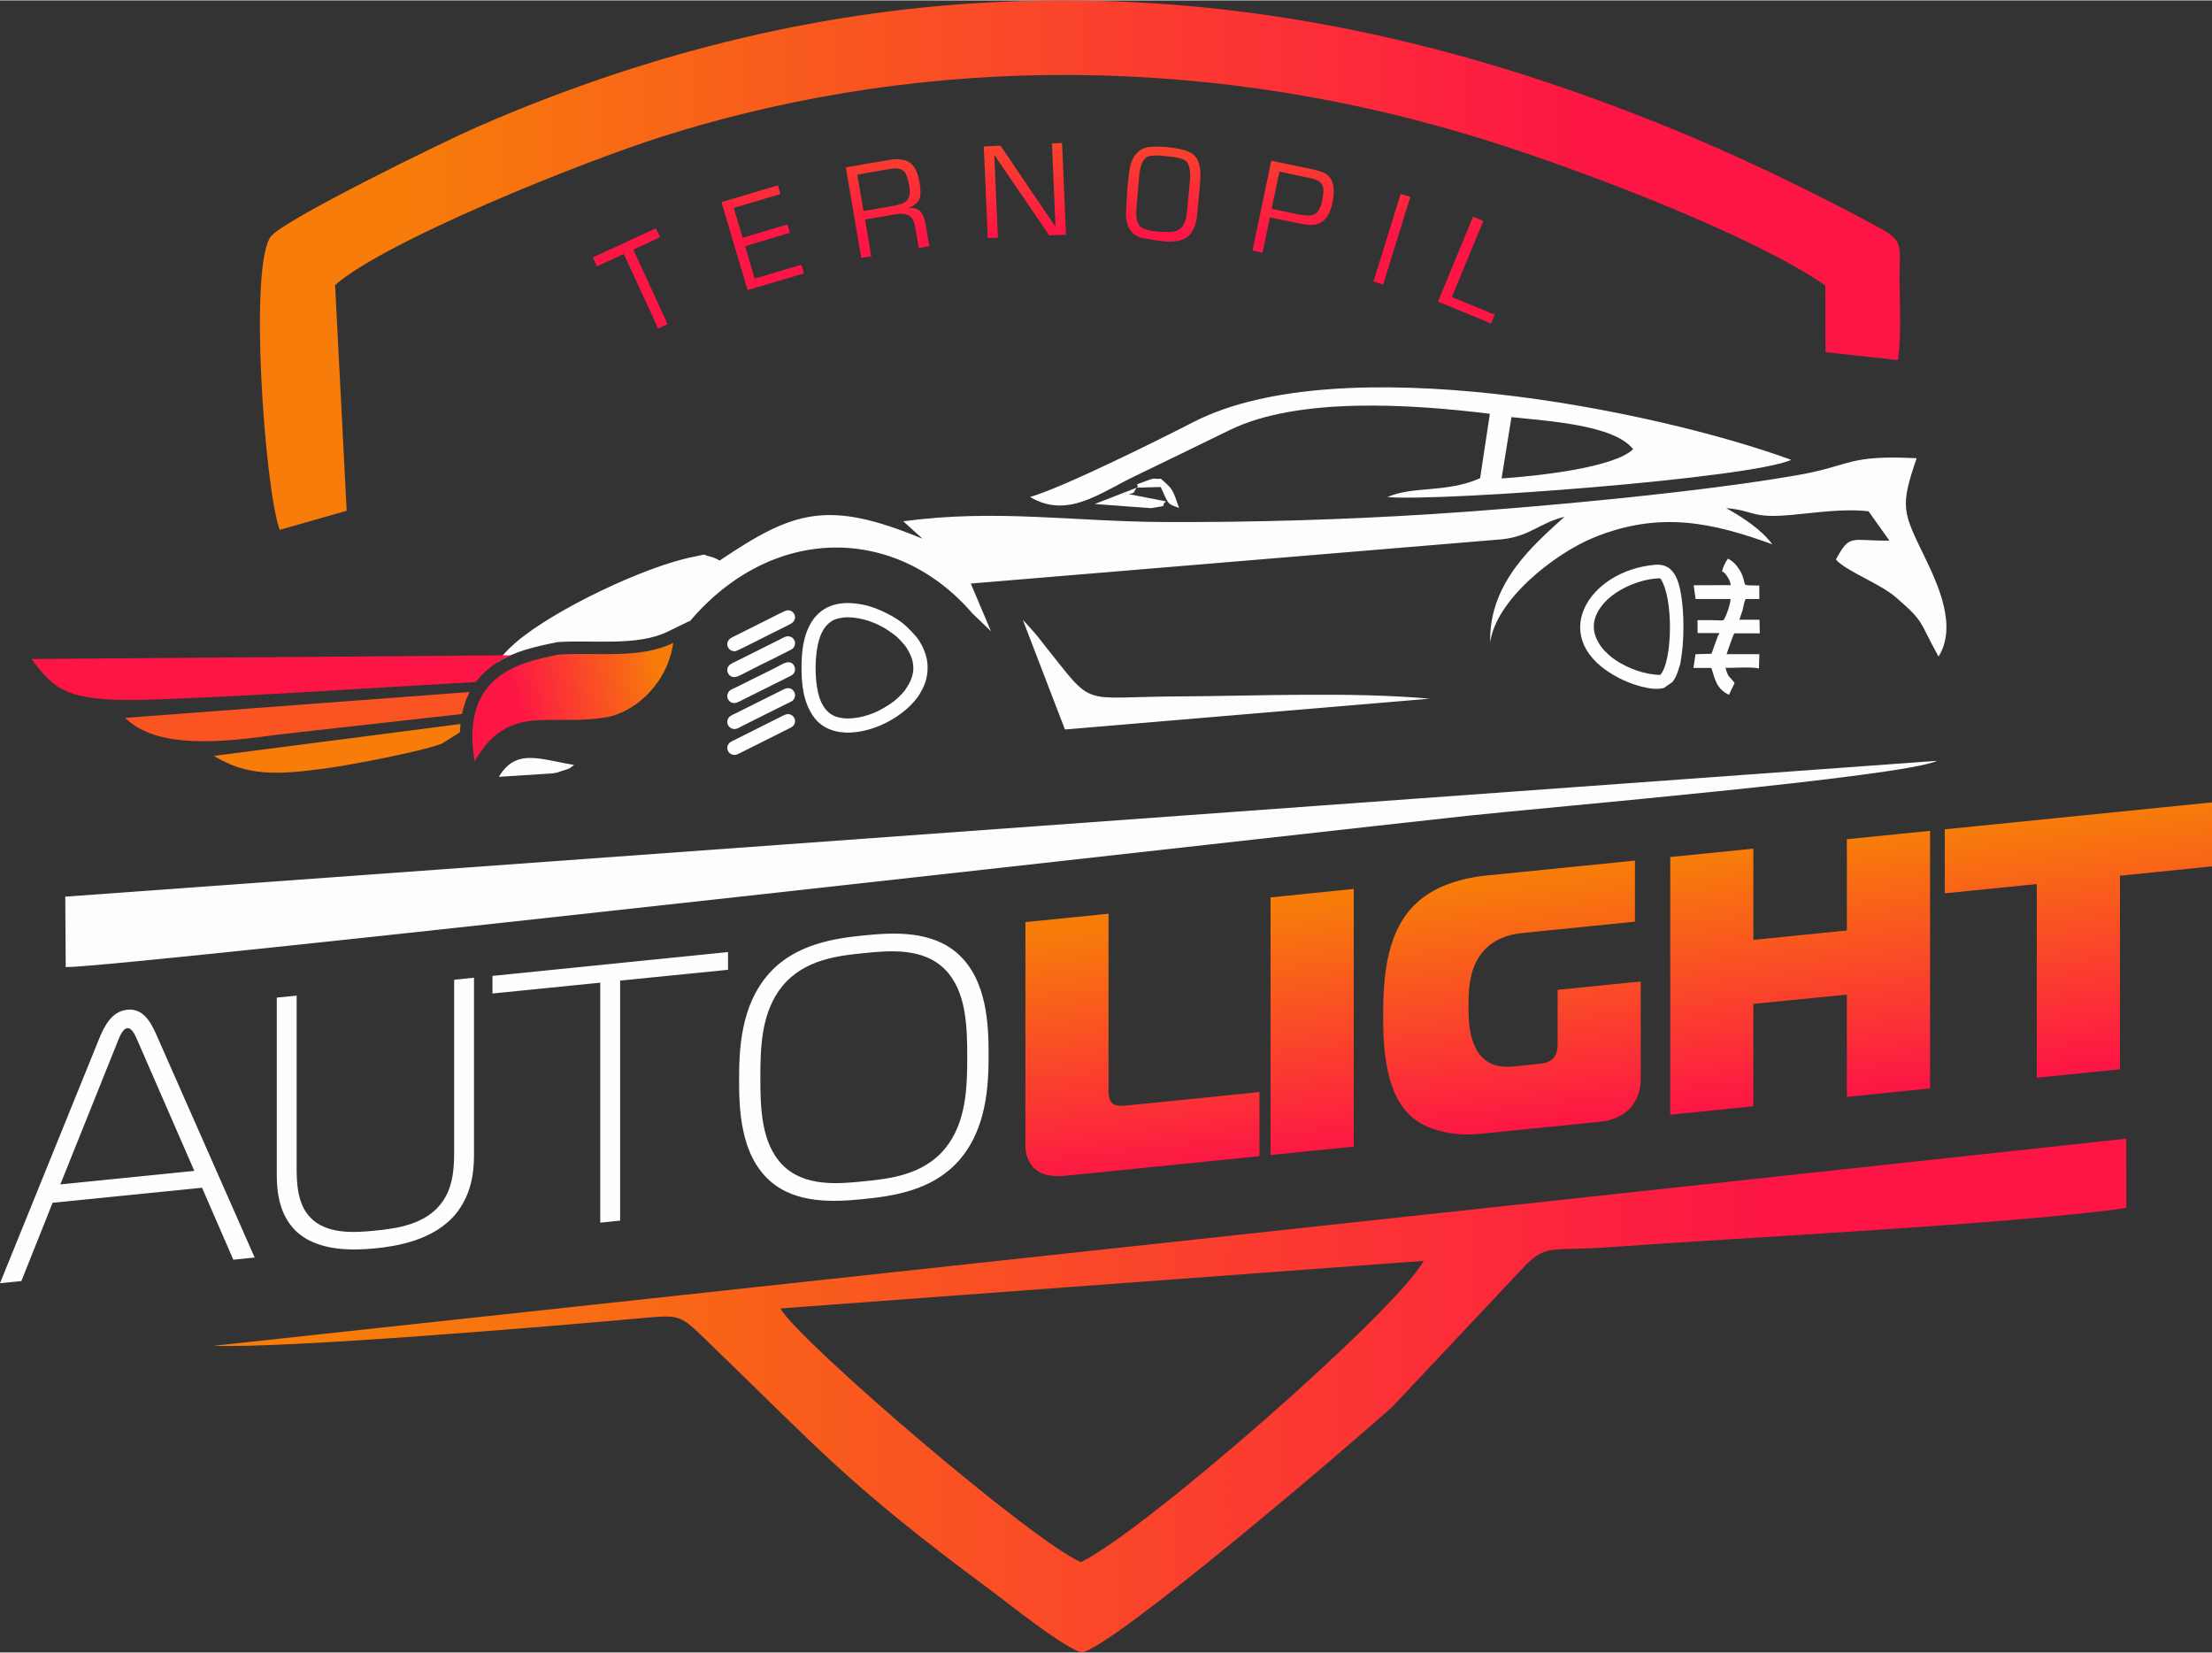 <?xml version="1.0" encoding="UTF-8"?> <svg xmlns="http://www.w3.org/2000/svg" xmlns:xlink="http://www.w3.org/1999/xlink" xmlns:xodm="http://www.corel.com/coreldraw/odm/2003" xml:space="preserve" width="1222px" height="913px" version="1.1" style="shape-rendering:geometricPrecision; text-rendering:geometricPrecision; image-rendering:optimizeQuality; fill-rule:evenodd; clip-rule:evenodd" viewBox="0 0 206.03 153.86"><rect x="0" y="0" width="206.03" height="153.86" fill="#333333" stroke="none"/> <defs> <style type="text/css"> .fil4 {fill:#FEFEFE} .fil2 {fill:#FDFDFD} .fil3 {fill:#FEFEFE;fill-rule:nonzero} .fil9 {fill:#F77C0A;fill-rule:nonzero} .fil7 {fill:#F95422;fill-rule:nonzero} .fil8 {fill:#FD1546;fill-rule:nonzero} .fil10 {fill:url(#id0)} .fil0 {fill:url(#id1)} .fil1 {fill:url(#id2)} .fil5 {fill:url(#id3)} .fil6 {fill:url(#id4)} </style> <linearGradient id="id0" gradientUnits="userSpaceOnUse" x1="61.52" y1="63.18" x2="48.12" y2="66.08"> <stop offset="0" style="stop-opacity:1; stop-color:#F77C0A"></stop> <stop offset="1" style="stop-opacity:1; stop-color:#FD1546"></stop> </linearGradient> <linearGradient id="id1" gradientUnits="userSpaceOnUse" xlink:href="#id0" x1="38.26" y1="26.38" x2="148.85" y2="26.38"> </linearGradient> <linearGradient id="id2" gradientUnits="userSpaceOnUse" xlink:href="#id0" x1="35.21" y1="129.94" x2="165.49" y2="129.94"> </linearGradient> <linearGradient id="id3" gradientUnits="userSpaceOnUse" xlink:href="#id0" x1="123.87" y1="3.06" x2="123.87" y2="21.92"> </linearGradient> <linearGradient id="id4" gradientUnits="userSpaceOnUse" xlink:href="#id0" x1="173.73" y1="78.29" x2="176.37" y2="101.63"> </linearGradient> </defs> <g id="Layer_x0020_1">  <path class="fil0" d="M26.05 49.31l6.24 -1.78 -1.08 -21.02c4.68,-4.1 22.94,-11.45 30.54,-13.85 25.09,-7.92 51.91,-7.46 76.96,0.45 9.01,2.85 24.62,8.8 31.3,13.44l0.02 6.21 6.75 0.74c0.32,-2.41 0.18,-4.81 0.15,-7.17 -0.05,-3.52 0.55,-3.83 -1.97,-5.2 -9.99,-5.39 -19.79,-9.79 -30.78,-13.47 -33.94,-11.37 -67.03,-10.14 -99.67,4.1 -3.34,1.46 -17.97,8.63 -19.26,10.2 -2.1,2.53 -0.6,23.51 0.8,27.35z"></path> <path class="fil1" d="M100.68 145.45c-4.67,-2.04 -26.28,-20.61 -28,-23.63l59.92 -4.43c-2.5,4.62 -25.94,25.14 -31.92,28.06zm-80.79 -20.15c6.59,0.26 31.22,-1.79 40.14,-2.6 2.92,-0.26 3.31,-0.28 5.16,1.5 11.17,10.76 13.57,13.85 26.88,23.71 1.91,1.41 6.45,5.11 8.61,5.95 2.53,-0.05 25.64,-19.81 29.04,-22.92l12.5 -13.28c1.93,-1.81 2.35,-1.17 7.44,-1.53 13.01,-0.94 37.97,-2.17 48.39,-3.67l-0.01 -6.45 -178.15 19.29z"></path> <path class="fil2" d="M84.13 48.51l1.8 1.63c-8.89,-3.69 -12.05,-2.58 -18.9,2.03l-0.34 -0.18c-0.06,-0.02 -0.35,-0.15 -0.45,-0.17 -1.1,-0.24 -0.1,-0.3 -1.65,0 -4.5,0.88 -12.95,4.91 -16.49,7.93 -0.8,0.68 -1.38,1.33 -1.8,1.91 1.67,-1.07 3.61,-1.49 5.55,-1.88l0.07 -0.02 0.08 0c3.11,-0.22 7.36,0.42 10.19,-0.97l2.05 -1 -0.01 0.06c7.71,-9.11 19.24,-9.01 26.34,-0.76l1.73 1.66 -1.88 -4.44 49.47 -4.12c2.63,-0.28 3.46,-1.51 5.83,-2.1 -2.68,2.46 -7.07,6.05 -6.92,11.71 0.52,-3.95 5.95,-8.27 9.69,-9.79 6.16,-2.49 11.04,-1.36 16.58,0.64 -0.98,-1.32 -2.55,-2.39 -4.3,-3.37 2.73,0.25 2.3,0.97 5.98,0.65 2.37,-0.21 4.89,-0.62 7.29,-0.35l1.94 2.73c-3.62,0.05 -3.65,-0.69 -4.98,1.76 0.94,1.09 4.09,2.23 5.56,3.5 2.79,2.41 2.11,2.16 4,5.54 1.77,-2.82 -0.07,-6.73 -1.24,-9.17 -2.07,-4.29 -2.39,-4.67 -0.8,-9.3 -6.46,-0.33 -6.01,0.68 -11.08,1.57 -9.27,1.63 -24.94,3.06 -34.19,3.64 -8.05,0.51 -16.7,0.77 -24.77,0.73 -8.66,-0.04 -15.63,-1.23 -24.35,-0.07zm-37.66 23.8l4.99 -0.32c0.9,-0.18 -0.08,0.09 0.82,-0.21 0.95,-0.31 0.63,-0.16 1.19,-0.58 -3.02,-0.46 -5.39,-1.64 -7,1.11z"></path> <path class="fil2" d="M6.08 83.47l0.04 6.56c4.99,0.06 119.52,-12.91 130.74,-14.11 6.86,-0.74 40.3,-3.59 43.57,-5.1l-174.35 12.65z"></path> <path class="fil3" d="M139.86 44.52l0.92 -5.71c3.44,0.37 9.59,0.73 11.33,2.99 -1.79,1.74 -9.05,2.51 -12.25,2.72zm-43.92 1.73c3.48,2.06 6.49,-0.37 9.72,-1.92 3.12,-1.5 5.82,-2.83 8.93,-4.34 6.32,-3.06 16.72,-2.41 24.18,-1.49l-0.91 6c-3.14,1.4 -6.3,0.7 -8.63,1.76 5.36,0.41 33.91,-1.77 37.61,-3.47 -12.76,-4.67 -42.04,-10.5 -55.64,-3.54 -3.33,1.71 -12.15,6.1 -15.26,7z"></path> <path class="fil2" d="M99.19 67.9l33.98 -2.87c-7.47,-0.65 -15.8,-0.25 -23.36,-0.21 -9.41,0.04 -7.78,1.17 -12.5,-4.74 -0.62,-0.77 -0.62,-0.83 -1.39,-1.68 -0.22,-0.24 -0.41,-0.46 -0.65,-0.7l3.92 10.2z"></path> <path class="fil4" d="M105.88 45.38l-3.91 1.52 5.21 0.39c1.96,-0.3 0.76,-0.13 1.43,-0.63l-3.5 -0.68c0.71,-0.09 0.46,-0.26 0.77,-0.6z"></path> <path class="fil4" d="M105.88 45.38l2.23 -0.06c0.79,1.72 0.59,1.52 1.71,1.95 -0.61,-1.76 -0.56,-1.74 -1.7,-2.72 -0.76,0.06 -0.39,-0.15 -1.23,0.15 -1.8,0.65 -0.55,0.26 -1.01,0.68z"></path> <path class="fil5" d="M61.48 22.06l-2.49 1.15 3.19 6.94 -0.88 0.4 -3.2 -6.93 -2.5 1.15 -0.39 -0.83 5.89 -2.71 0.38 0.83zm13.4 3.37l-5.25 1.55 -2.43 -8.19 5.25 -1.56 0.24 0.81 -4.35 1.29 0.83 2.78 4.16 -1.24 0.24 0.78 -4.17 1.24 0.89 3.02 4.35 -1.29 0.24 0.81zm10.76 -8.53c0.12,0.72 0.13,1.22 0.04,1.5 -0.14,0.41 -0.51,0.73 -1.11,0.96 0.9,-0.15 1.44,0.31 1.62,1.38l0.37 2.15 -0.98 0.17 -0.34 -1.94c-0.09,-0.54 -0.28,-0.89 -0.56,-1.07 -0.29,-0.18 -0.71,-0.22 -1.26,-0.13l-2.85 0.49 0.58 3.41 -0.93 0.16 -1.44 -8.43 3.97 -0.68c0.88,-0.15 1.55,-0.07 1.99,0.24 0.45,0.31 0.75,0.91 0.9,1.79zm-0.95 0.4c-0.12,-0.69 -0.27,-1.14 -0.46,-1.35 -0.25,-0.27 -0.7,-0.36 -1.33,-0.25l-3.05 0.53 0.58 3.39 2.73 -0.47c0.64,-0.11 1.08,-0.27 1.3,-0.5 0.26,-0.27 0.34,-0.72 0.23,-1.35zm14.6 4.52l-1.56 0.07 -5.12 -7.5 0.34 7.71 -0.95 0.04 -0.37 -8.54 1.56 -0.07 5.12 7.56 -0.33 -7.77 0.94 -0.04 0.37 8.54zm12.5 -5c-0.04,0.42 -0.13,1.43 -0.27,3.04 -0.13,1.49 -0.71,2.33 -1.74,2.52 -0.39,0.08 -0.77,0.11 -1.14,0.08 -0.58,-0.05 -1.34,-0.16 -2.27,-0.33 -0.88,-0.25 -1.37,-0.87 -1.48,-1.86 -0.02,-0.15 -0.01,-0.66 0.04,-1.54 0.03,-0.46 0.06,-0.91 0.09,-1.34 0.09,-0.97 0.18,-1.67 0.28,-2.07 0.21,-0.77 0.62,-1.29 1.24,-1.54 0.39,-0.16 1.05,-0.2 1.99,-0.13 1.31,0.11 2.17,0.34 2.59,0.68 0.55,0.44 0.77,1.27 0.67,2.49zm-0.96 -0.03c0.08,-0.93 -0.05,-1.54 -0.37,-1.83 -0.26,-0.22 -0.87,-0.37 -1.84,-0.45l-0.51 -0.05c-0.48,-0.03 -0.85,-0.02 -1.11,0.06 -0.5,0.14 -0.8,0.76 -0.9,1.87l-0.24 2.91c-0.07,0.82 0.02,1.38 0.27,1.67 0.24,0.3 0.78,0.48 1.59,0.55 0.93,0.08 1.55,0.06 1.84,-0.05 0.5,-0.17 0.81,-0.64 0.95,-1.41 0.02,-0.07 0.07,-0.61 0.17,-1.62 0.06,-0.64 0.11,-1.19 0.15,-1.65zm13.28 2.05c-0.3,1.45 -1.01,2.14 -2.13,2.07 -0.27,-0.01 -0.7,-0.08 -1.29,-0.2l-2.41 -0.5 -0.69 3.29 -0.93 -0.2 1.75 -8.37 3.96 0.83c0.34,0.07 0.63,0.16 0.88,0.27 0.89,0.38 1.17,1.32 0.86,2.81zm-0.96 -0.21c0.13,-0.64 0.15,-1.09 0.05,-1.35 -0.13,-0.35 -0.49,-0.59 -1.09,-0.71l-2.94 -0.62 -0.73 3.46 2.3 0.48c0.8,0.17 1.34,0.19 1.62,0.07 0.37,-0.14 0.63,-0.59 0.79,-1.33zm5.68 7.83l-0.9 -0.28 2.53 -8.16 0.9 0.28 -2.53 8.16zm10.05 3.63l-4.94 -2.04 3.26 -7.9 0.96 0.39 -2.93 7.09 3.99 1.64 -0.34 0.82z"></path> <path class="fil3" d="M0 119.47l1.99 -0.2 2.91 -7.29 13.92 -1.4 2.91 6.7 1.99 -0.2 -9.18 -20.81c-0.55,-1.21 -1.24,-2.41 -2.68,-2.27 -1.44,0.15 -2.12,1.45 -2.67,2.81l-9.19 22.66zm10.87 -22.28c0.2,-0.5 0.51,-1.42 0.99,-1.47 0.48,-0.05 0.79,0.81 1,1.27l5.24 12.02 -12.48 1.26 5.25 -13.08zm14.91 -4.32l0 16.53c0,1.68 0.27,3.67 1.71,5.14 2.06,2.05 5.56,1.87 7.48,1.68 1.92,-0.19 5.41,-0.72 7.47,-3.19 1.44,-1.76 1.71,-3.81 1.71,-5.49l0 -16.52 -1.85 0.19 0 15.87c0,1.47 -0.03,3.47 -1.23,4.99 -1.48,1.9 -3.98,2.29 -6.1,2.5 -2.13,0.22 -4.63,0.33 -6.11,-1.27 -1.2,-1.28 -1.23,-3.27 -1.23,-4.74l0 -15.87 -1.85 0.18zm31.98 20.77l0 -22.35 10.05 -1.01 0 -1.65 -21.94 2.22 0 1.64 10.04 -1.01 0 22.35 1.85 -0.19zm22.7 -26.56c-2.68,0.27 -6.31,0.78 -8.78,3.49 -2.71,2.99 -2.84,7.18 -2.84,9.96 0,2.78 0.13,6.94 2.84,9.38 2.47,2.22 6.1,1.99 8.78,1.72 2.67,-0.27 6.31,-0.77 8.77,-3.49 2.71,-2.98 2.85,-7.18 2.85,-9.96 0,-2.77 -0.14,-6.94 -2.85,-9.38 -2.46,-2.22 -6.1,-1.99 -8.77,-1.72zm-9.64 13.25c0,-2.78 0.07,-6.11 2.06,-8.54 2.06,-2.5 5.28,-2.83 7.58,-3.06 2.29,-0.23 5.52,-0.56 7.57,1.53 1.99,2.03 2.06,5.35 2.06,8.12 0,2.78 -0.07,6.11 -2.06,8.54 -2.05,2.51 -5.28,2.83 -7.57,3.06 -2.3,0.23 -5.52,0.56 -7.58,-1.53 -1.99,-2.03 -2.06,-5.35 -2.06,-8.12z"></path> <path class="fil6" d="M117.31 107.64l0 -5.97 -12.44 1.26c-0.42,0.04 -0.93,0.06 -1.24,-0.19 -0.34,-0.27 -0.38,-0.85 -0.38,-1.12l0 -16.56 -7.74 0.78 0 20.91c0,0.99 0.51,1.83 1.06,2.22 0.65,0.49 1.68,0.59 2.6,0.5l18.14 -1.83zm8.78 -0.89l0 -24 -7.75 0.79 0 23.99 7.75 -0.78zm26.73 -15.38l-7.74 0.78 0 4.94c0,0.48 -0.04,1.03 -0.41,1.44 -0.38,0.38 -0.9,0.47 -1.31,0.51l-2.33 0.24c-1.3,0.13 -2.5,-0.06 -3.36,-1.31 -0.85,-1.32 -0.89,-2.99 -0.89,-4.3 0,-1.33 0.04,-2.98 0.86,-4.4 0.82,-1.39 2.19,-2.21 4.15,-2.41l10.49 -1.06 0 -5.69 -13.99 1.41c-0.65,0.07 -3.84,0.42 -6.03,2.26 -3.12,2.57 -3.43,7.03 -3.43,10.83 0,3.16 0.24,7.49 2.88,9.55 1.54,1.22 4.08,1.61 6.03,1.41l11.35 -1.14c0.99,-0.1 1.95,-0.51 2.57,-1.08 0.41,-0.39 1.16,-1.32 1.16,-2.9l0 -9.08zm26.95 -14.03l-7.75 0.78 0 8.5 -8.71 0.88 0 -8.5 -7.74 0.78 0 24 7.74 -0.79 0 -9.53 8.71 -0.87 0 9.53 7.75 -0.79 0 -23.99zm17.69 22.21l0 -18.03 8.57 -0.87 0 -5.96 -24.89 2.51 0 5.96 8.57 -0.86 0 18.03 7.75 -0.78z"></path> <path class="fil7" d="M11.66 66.82l32.08 -2.41c-0.33,0.64 -0.56,1.33 -0.71,2.05l-17.17 1.92c-4.93,0.69 -11.19,1.43 -14.2,-1.56z"></path> <path class="fil8" d="M44.32 63.48c-9.84,0.55 -20.1,1.27 -29.71,1.62 -8.32,0.31 -9.38,-0.74 -11.68,-3.76l44.62 -0.35c-0.68,0.3 -1.33,0.68 -1.94,1.17 -0.51,0.4 -0.93,0.85 -1.29,1.32z"></path> <path class="fil9" d="M19.92 70.36l22.97 -2.97c-0.03,0.26 -0.04,0.51 -0.05,0.77l-1.7 1.07c-2.08,0.77 -8.29,1.93 -10.62,2.27 -4.93,0.69 -7.59,0.7 -10.6,-1.14z"></path> <path class="fil10" d="M52.08 60.92c3.34,-0.23 7.49,0.46 10.62,-1.08l-0.05 0.33c-0.56,3.25 -3.15,5.85 -5.81,6.52 -5.42,1.1 -9.38,-1.47 -12.63,4.17 -1.39,-8.22 4.45,-9.24 7.87,-9.94z"></path> <path class="fil4" d="M154.64 62.82c-1.52,-0.03 -3.01,-0.64 -4.06,-1.31 -0.47,-0.3 -1.11,-0.85 -1.43,-1.3 -0.41,-0.58 -0.71,-1.19 -0.7,-1.94 0.02,-0.75 0.34,-1.38 0.78,-1.94 1.1,-1.4 3.46,-2.48 5.41,-2.51 1.26,1.77 1.15,7.74 0,9zm-0.46 -10.26c-6.39,0.54 -10.23,7.04 -3.36,10.56 1.05,0.55 3.08,1.26 4.18,0.9l0.76 -0.53c0.33,-0.39 0.5,-0.9 0.64,-1.37 0.01,-0.02 0.06,-0.19 0.07,-0.21 0.01,-0.07 0.04,-0.22 0.06,-0.29 0.35,-1.87 0.35,-4.46 0.05,-6.27 -0.25,-1.53 -0.77,-2.92 -2.4,-2.79z"></path> <path class="fil4" d="M160.64 57.54c-0.1,0.3 -0.34,0.19 -1.16,0.18 -0.45,0 -0.91,0 -1.37,0l0.01 1.2 1.99 0c0.05,0.37 0.02,0.04 -0.07,0.18l-0.63 1.75 -1.49 0.04 -0.19 1.28 1.66 0c0.31,0.79 0.38,1.93 1.65,2.5l0.52 -1.09c-0.38,-0.59 -0.6,-0.43 -0.84,-1.42 0.74,0.02 2.54,-0.12 3.11,0.07l0.04 -1.34 -3.05 0c0.11,-0.34 0.21,-0.66 0.33,-0.96 0.1,-0.26 0.22,-0.66 0.38,-0.98l2.38 0 -0.03 -1.27 -1.87 0 0.29 -0.87c0.09,-0.34 0.14,-0.77 0.29,-1.06l1.28 0 -0.01 -1.25c-1.68,-0.05 -1.23,0.08 -1.5,-0.73 -0.11,-0.33 -0.2,-0.51 -0.35,-0.75 -0.3,-0.47 -0.55,-0.75 -1.07,-1.03 -0.22,0.31 -0.45,0.78 -0.55,1.17 0.23,0.11 0.37,0.31 0.51,0.52 0.17,0.27 0.24,0.43 0.31,0.78l-3.46 0.01 0.18 1.28 3.26 0c-0.03,0.52 -0.35,1.43 -0.55,1.79z"></path> <path class="fil4" d="M78.59 57.47c1.21,-0.11 2.61,0.32 3.64,0.9 0.51,0.29 0.62,0.39 1.05,0.7 0.45,0.33 0.27,0.24 0.61,0.56l0.41 0.46c0.99,1.41 1.04,2.64 0.07,4.03 -0.03,0.06 -0.08,0.14 -0.12,0.18l-0.27 0.31c-0.06,0.07 -0.09,0.08 -0.15,0.14 -0.44,0.52 -1.38,1.1 -2.04,1.43 -1,0.49 -2.57,0.91 -3.78,0.57 -1.15,-0.32 -1.69,-1.43 -1.9,-2.73 -0.25,-1.47 -0.22,-3.72 0.42,-5.11l0.15 -0.29c0.22,-0.36 0.59,-0.74 0.98,-0.92 0.14,-0.06 0.28,-0.11 0.43,-0.14 0.13,-0.03 0.33,-0.07 0.5,-0.09zm7.8 4.93c0.02,-0.41 0,-0.76 -0.09,-1.17 -0.16,-0.68 -0.56,-1.51 -0.99,-2 -0.46,-0.51 -0.41,-0.48 -0.93,-0.97 -0.86,-0.81 -2.53,-1.62 -3.64,-1.9 -4.21,-1.03 -6.01,1.45 -6.08,5.35 -0.04,1.94 0.15,3.56 1.06,4.92 2.05,3.06 7.65,1.17 9.78,-1.78l0.06 -0.09c0.22,-0.36 0.51,-0.86 0.63,-1.27 0.04,-0.13 0.04,-0.14 0.08,-0.28 0.06,-0.23 0.07,-0.39 0.11,-0.63l0.01 -0.18z"></path> <path class="fil4" d="M74.02 60.07c0.12,-0.37 -0.11,-0.71 -0.4,-0.81 -0.37,-0.13 -0.7,0.11 -0.97,0.25l-3.36 1.68c-0.3,0.14 -0.56,0.28 -0.85,0.42 -0.29,0.15 -0.57,0.25 -0.67,0.57 -0.12,0.38 0.14,0.72 0.4,0.81 0.39,0.13 0.79,-0.16 1.19,-0.35l0.63 -0.32c0.26,-0.13 0.54,-0.27 0.82,-0.42 0.29,-0.14 0.59,-0.29 0.86,-0.42l0.63 -0.31c0.01,-0.01 0.02,-0.01 0.02,-0.01l0.17 -0.09c0.31,-0.16 0.55,-0.28 0.85,-0.43 0.34,-0.17 0.58,-0.24 0.68,-0.57z"></path> <path class="fil4" d="M74.02 64.92c0.13,-0.38 -0.13,-0.73 -0.39,-0.83 -0.35,-0.13 -0.67,0.1 -0.95,0.23l-4.23 2.11c-0.32,0.16 -0.57,0.24 -0.68,0.57 -0.12,0.37 0.12,0.71 0.39,0.81 0.37,0.15 0.68,-0.08 0.94,-0.22l3.38 -1.69c0.28,-0.14 0.56,-0.28 0.85,-0.42 0.32,-0.16 0.57,-0.22 0.69,-0.56z"></path> <path class="fil4" d="M73.29 56.81c-0.25,0.05 -1.43,0.68 -1.72,0.82l-3.38 1.69c-0.83,0.41 -0.39,1.41 0.34,1.28 0.2,-0.04 2.95,-1.46 3.39,-1.67 0.56,-0.27 1.12,-0.56 1.68,-0.84 0.85,-0.43 0.36,-1.4 -0.31,-1.28z"></path> <path class="fil4" d="M74.01 67.36c0.14,-0.39 -0.09,-0.73 -0.36,-0.84 -0.34,-0.15 -0.67,0.07 -0.93,0.2 -0.56,0.29 -1.13,0.55 -1.68,0.84l-2.55 1.28c-0.29,0.15 -0.58,0.23 -0.7,0.54 -0.15,0.37 0.07,0.72 0.34,0.83 0.38,0.17 0.63,-0.04 0.95,-0.19l4.23 -2.12c0.28,-0.14 0.59,-0.25 0.7,-0.54z"></path> <path class="fil4" d="M74 62.55c0.08,-0.17 0.06,-0.39 -0.02,-0.56 -0.31,-0.6 -0.92,-0.29 -1.28,-0.09 -0.93,0.51 -2.34,1.16 -3.35,1.68 -0.29,0.15 -0.56,0.27 -0.85,0.42 -0.35,0.17 -0.58,0.22 -0.71,0.54 -0.16,0.38 0.08,0.72 0.32,0.84 0.37,0.17 0.69,-0.06 0.98,-0.2l4.21 -2.1c0.33,-0.17 0.57,-0.23 0.7,-0.53z"></path> </g> </svg> 